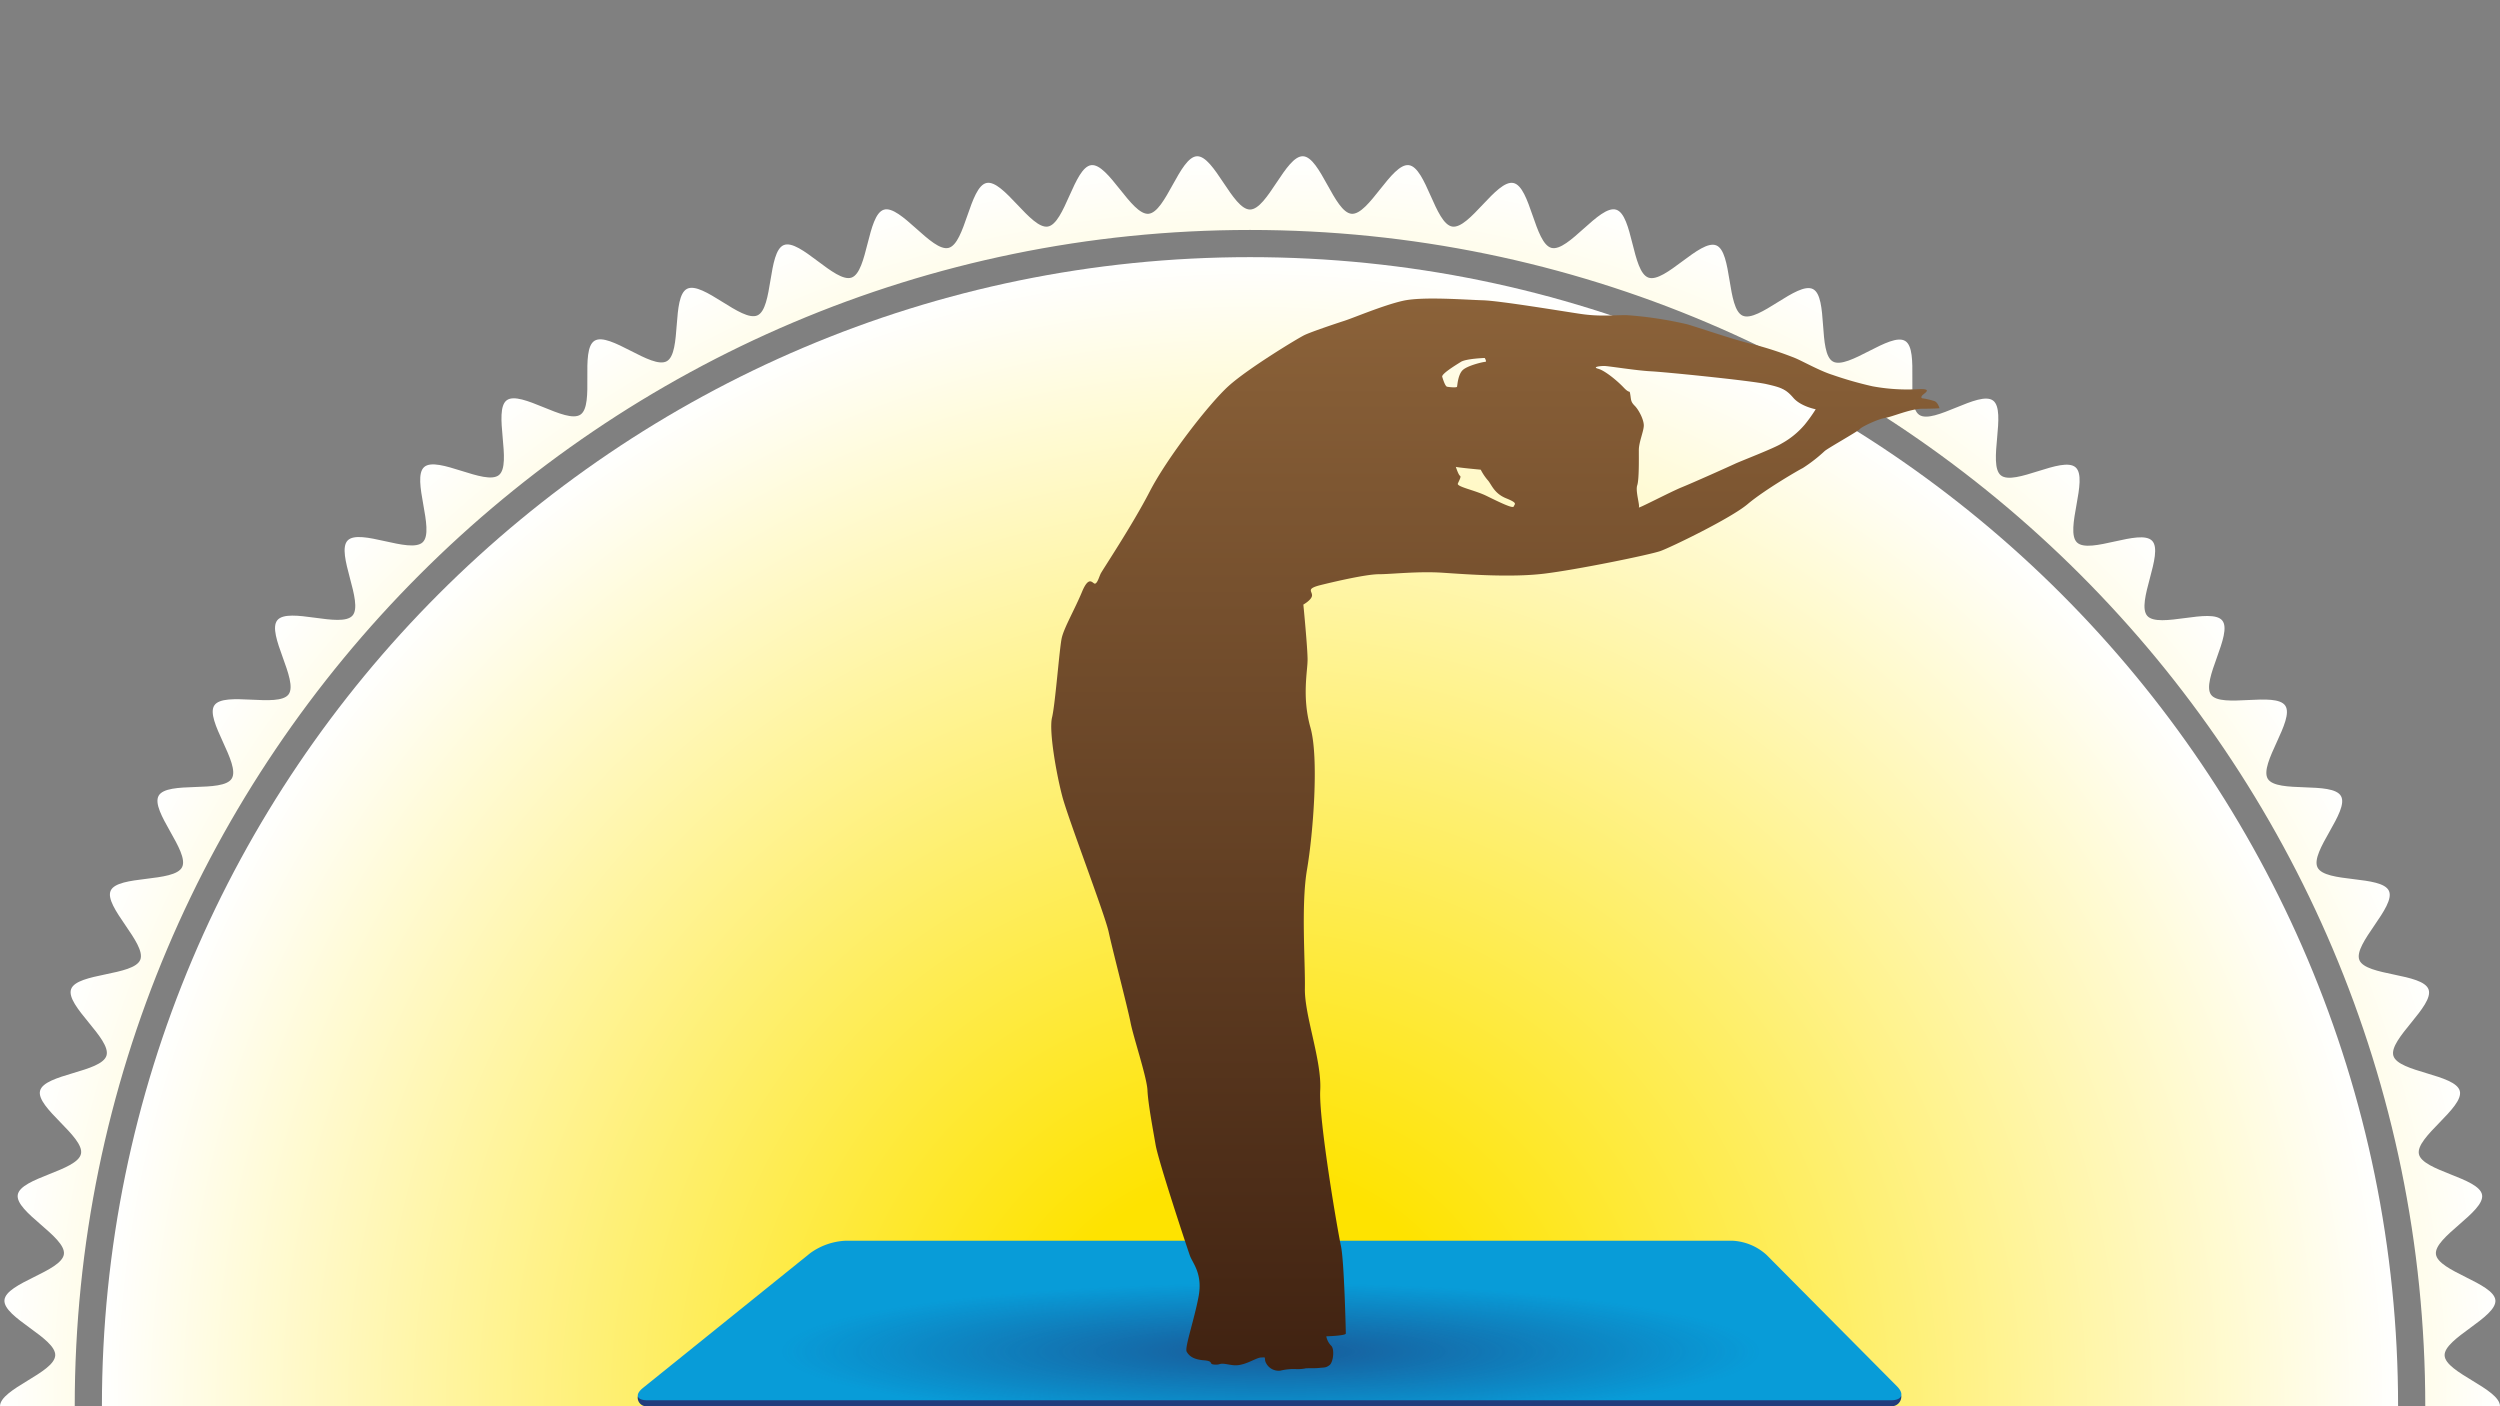 <svg xmlns="http://www.w3.org/2000/svg" xmlns:xlink="http://www.w3.org/1999/xlink" viewBox="0 0 640 360"><rect x="0" y="0" width="640" height="360" fill="#808080" stroke="none"/><defs><style>.cls-1{fill:none;}.cls-2{clip-path:url(#clip-path);}.cls-3{fill:url(#Nouvelle_nuance_de_dégradé_2);}.cls-4{fill:url(#Nouvelle_nuance_de_dégradé_2-2);}.cls-5{fill:#203c7c;}.cls-6{fill:#089cd8;}.cls-7{clip-path:url(#clip-path-2);}.cls-8{opacity:0.68;fill:url(#Dégradé_sans_nom_27);}.cls-9{fill:url(#Dégradé_sans_nom_5);}</style><clipPath id="clip-path"><rect class="cls-1" width="640" height="360"/></clipPath><radialGradient id="Nouvelle_nuance_de_dégradé_2" cx="320" cy="360" r="320" gradientUnits="userSpaceOnUse"><stop offset="0.2" stop-color="#fee300"/><stop offset="1" stop-color="#fff"/></radialGradient><radialGradient id="Nouvelle_nuance_de_dégradé_2-2" cy="360" r="294.04" xlink:href="#Nouvelle_nuance_de_dégradé_2"/><clipPath id="clip-path-2"><polygon class="cls-1" points="486.74 359.96 163.26 359.96 216.39 317.5 443.64 317.5 486.74 359.96"/></clipPath><radialGradient id="Dégradé_sans_nom_27" cx="-80.58" cy="2397.34" r="117.23" gradientTransform="translate(411.51 -13.58) scale(1.07 0.15)" gradientUnits="userSpaceOnUse"><stop offset="0" stop-color="#203c7c"/><stop offset="1" stop-color="#203c7c" stop-opacity="0"/></radialGradient><linearGradient id="Dégradé_sans_nom_5" x1="382.86" y1="350.95" x2="382.86" y2="76.43" gradientUnits="userSpaceOnUse"><stop offset="0" stop-color="#402211"/><stop offset="1" stop-color="#8b6239"/></linearGradient></defs><g id="Fond"><g class="cls-2"><path class="cls-3" d="M625.82,373C626,368.6,640,364.46,640,360s-14-8.6-14.18-13,13.41-9.75,13-14.15-14.67-7.39-15.22-11.77,12.55-10.85,11.81-15.2-15.25-6.11-16.17-10.44,11.58-11.87,10.47-16.15-15.71-4.78-17-9,10.52-12.82,9-17-16.06-3.42-17.71-7.52,9.4-13.67,7.57-17.7-16.29-2-18.28-6,8.2-14.42,6-18.28-16.41-.64-18.73-4.41,6.95-15.06,4.47-18.73-16.4.76-19-2.8,5.65-15.59,2.87-19-16.27,2.14-19.2-1.19,4.31-16,1.25-19.21-16,3.5-19.23.43,3-16.32-.38-19.25-15.68,4.85-19.12,2.06,1.56-16.51-2-19.15-15.21,6.16-18.89,3.67.17-16.59-3.6-18.92-14.64,7.43-18.51,5.26S468.07,76,464.11,74s-13.95,8.64-18,6.81-2.64-16.37-6.76-18S426.2,72.55,422,71.07,418,55,413.74,53.68s-12.27,10.9-16.57,9.78-5.38-15.68-9.73-16.61S376.14,58.75,371.76,58s-6.69-15.16-11.1-15.72S350.41,55.1,346,54.73,338,40.19,333.58,40,324.45,53.64,320,53.64,310.82,39.82,306.42,40s-8,14.36-12.4,14.73-10.3-13-14.67-12.45-6.76,15-11.11,15.72-11.36-12.08-15.68-11.16-5.44,15.51-9.72,16.62-12.34-11.08-16.57-9.78-4.1,15.91-8.27,17.38-13.24-10-17.35-8.32-2.72,16.2-6.75,18-14-8.81-18-6.81-1.34,16.37-5.2,18.54S156,84.9,152.21,87.23s.06,16.43-3.61,18.91-15.33-6.31-18.88-3.67,1.45,16.36-2,19.15-15.8-5-19.13-2.06,2.83,16.18-.37,19.25-16.17-3.64-19.23-.44,4.17,15.89,1.25,19.22S73.82,155.32,71,158.77s5.51,15.48,2.87,19-16.55-.87-19,2.81,6.79,14.95,4.46,18.73-16.56.53-18.72,4.41,8,14.32,6,18.28S30.17,224,28.34,228s9.23,13.58,7.57,17.7-16.23,3.34-17.71,7.53,10.35,12.74,9.06,17-15.89,4.71-17,9,11.41,11.8,10.47,16.15S5.3,301.47,4.55,305.85s12.37,10.79,11.81,15.21S1.51,328.39,1.14,332.83s13.23,9.7,13,14.16S0,355.54,0,360s14,8.6,14.18,13-13.41,9.75-13,14.15,14.67,7.39,15.22,11.77S3.81,409.79,4.55,414.14s15.25,6.11,16.17,10.44S9.14,436.45,10.25,440.73s15.71,4.78,17,9-10.52,12.82-9,17,16.06,3.42,17.71,7.52-9.4,13.67-7.57,17.7,16.29,2,18.28,6-8.2,14.42-6,18.28,16.41.64,18.73,4.41-7,15.06-4.47,18.73,16.4-.76,19,2.8-5.65,15.59-2.87,19,16.27-2.14,19.2,1.19S85.9,578.4,89,581.6s16-3.5,19.23-.44-3,16.32.38,19.26,15.68-4.85,19.12-2.06-1.56,16.51,2,19.15,15.21-6.16,18.89-3.67-.17,16.58,3.6,18.92,14.64-7.43,18.51-5.26,1.24,16.54,5.2,18.54,14-8.64,18-6.81,2.64,16.37,6.76,18,13.16-9.81,17.35-8.33,4,16.09,8.27,17.39,12.27-10.9,16.57-9.78,5.38,15.68,9.73,16.61,11.3-11.9,15.68-11.16,6.69,15.17,11.1,15.73S289.59,664.9,294,665.27s8,14.54,12.4,14.73,9.13-13.64,13.58-13.64,9.18,13.82,13.58,13.64,8-14.36,12.4-14.73,10.3,13,14.67,12.45,6.76-15,11.11-15.72,11.36,12.08,15.68,11.15,5.44-15.5,9.72-16.61,12.34,11.08,16.57,9.78,4.1-15.91,8.27-17.38,13.24,10,17.35,8.32,2.72-16.2,6.75-18,14,8.81,18,6.81,1.34-16.38,5.2-18.54,14.74,7.59,18.5,5.26-.06-16.43,3.61-18.91,15.33,6.31,18.88,3.67-1.45-16.36,2-19.15,15.8,5,19.13,2.06-2.83-16.18.37-19.25,16.17,3.64,19.23.44-4.17-15.89-1.25-19.22,16.42,2.27,19.21-1.18-5.51-15.48-2.87-19,16.55.87,19-2.81-6.79-15-4.46-18.73,16.56-.53,18.72-4.41-8-14.32-6-18.28,16.46-1.94,18.29-6-9.23-13.58-7.57-17.7,16.23-3.34,17.71-7.53-10.35-12.74-9.06-17,15.89-4.71,17-9-11.41-11.8-10.47-16.15,15.42-6.05,16.17-10.43-12.37-10.79-11.81-15.21,14.85-7.33,15.22-11.77S625.63,377.47,625.82,373ZM320,661.13C154.1,661.13,19.13,526,19.13,360S154.1,58.87,320,58.87,620.87,194,620.87,360,485.9,661.13,320,661.13Z"/><path class="cls-4" d="M320,65.83c-162.07,0-293.91,132-293.91,294.17S157.93,654.17,320,654.17,613.91,522.21,613.91,360,482.07,65.83,320,65.83Z"/></g></g><g id="Petit_tapis" data-name="Petit tapis"><g id="Calque_8" data-name="Calque 8"><path class="cls-5" d="M486.73,357.3a2.49,2.49,0,0,1-2.62,2.7H165.74a2.23,2.23,0,0,1-2.47-2.53l44.14-33.1a16.74,16.74,0,0,1,9-3.18H443.57a14,14,0,0,1,8.64,3.6Z"/><path class="cls-6" d="M485.61,354.88c2,2,1.29,3.59-1.5,3.59H165.74c-2.78,0-3.29-1.43-1.12-3.18l42.79-34.48a16.74,16.74,0,0,1,9-3.18H443.57a14,14,0,0,1,8.64,3.6Z"/><g class="cls-7"><ellipse class="cls-8" cx="325" cy="339.07" rx="177.08" ry="22.67"/></g></g><path class="cls-9" d="M495.14,102.66a19.19,19.19,0,0,0-2.91-.68c-.41,0-.59-.42.13-1s2.1-1.5-1.14-1.36a49.35,49.35,0,0,1-11.82-.72A93.13,93.13,0,0,1,469.22,96c-3.24-1-7.68-3.5-9.63-4.32a89.86,89.86,0,0,0-11.75-3.78c-4.13-1-13.5-4.19-15.86-4.87a99,99,0,0,0-15.66-2.36c-3.44,0-6.8.41-11.68-.31S384,77,379.54,76.87s-15.32-1-20.36.13-12.55,4.33-15.06,5.14-8.5,2.83-10.18,3.64-14.38,8.5-19.38,13-15.78,18.42-20.23,27.05S282.18,146,281.77,146.86s-.81,2.37-1.41,2.55S278.87,147,277,151.5s-4.59,9.18-5.19,11.81-1.66,17-2.49,20.38,1.09,14.38,2.64,20.23,10.92,30.24,11.87,34.71,4.87,19.42,5.59,23.14,4.18,14,4.33,17.33,1.35,9.73,2.09,14,8.08,26.38,8.77,28.33,3.32,4.6,2.23,10.47S303.24,345,303.78,346s1.55,2,4.36,2.23,1.11,1,2.78,1.1,1.09-.42,2.92-.13,2.55.54,4.44,0,3.64-1.69,4.65-1.69.82-.27.95.86a3.61,3.61,0,0,0,3.91,2.51,14.53,14.53,0,0,1,3.78-.4,10.44,10.44,0,0,0,2.49-.14c.42-.15,2.24,0,3.64-.15s1.69,0,2.66-.72,1.35-4.19.39-5a4.61,4.61,0,0,1-1.22-2.37s5-.14,5-.72-.42-18.65-1.25-22.42-5.71-32.26-5.3-39.88-4.05-19.16-3.93-26-1-21.46.55-30.51,3.09-28.47.88-36.29-.74-14.38-.74-17.42-1.08-14.09-1.08-14.09,2.22-1.24,2.22-2.37-1.54-1.69,2.23-2.63S349.84,147,353,147s10.05-.8,16.34-.38,17.39,1.25,25.77.26,27.33-4.87,30-5.83,18-8.37,22.29-12,13.13-8.76,14.1-9.22a39.1,39.1,0,0,0,5.57-4.32c.7-.69,8.66-5.13,9.06-5.68s4.61-2.56,6.42-2.83,6.55-2.36,9.51-2.36,4.45-.13,4.45-.13S496.1,102.92,495.14,102.66ZM370.45,99c-.49-.12-1-1.77-1.24-2.53s3.46-3,4.78-3.83,6.1-1,6.1-1,.63,1,.1,1-4.51.93-5.74,2.11S373.09,98.7,373,99,371,99.11,370.45,99Zm17.06,30.66c-.19.64-4.06-1.29-7-2.73s-7.64-2.32-7.3-3.14.94-1.77.54-2-1.06-2.28-1.06-2.28c.42.18,6.38.73,6.38.73a13.36,13.36,0,0,0,1.78,2.67c.94,1,1.57,3.38,4.71,4.65S387.73,129,387.51,129.67Zm74.39-20.83a21,21,0,0,1-5.77,4.69c-2,1.26-10.24,4.4-12,5.22s-10.68,4.82-13.59,6-11.32,5.61-11,5.15-.91-4.18-.41-5.65.41-7,.41-9,1.19-4.68,1.27-6.19-1.27-4.12-2.32-5.17-.91-1.51-1.14-2.88,0,0-1.68-1.78-4.82-4.35-6.51-4.81.46-.72,1.51-.72,8.28,1.18,11.92,1.36,25.72,2.4,29.6,3.28,5,1.31,6.91,3.52,5.72,2.92,5.72,2.92A38.44,38.44,0,0,1,461.9,108.84Z"/></g></svg>
